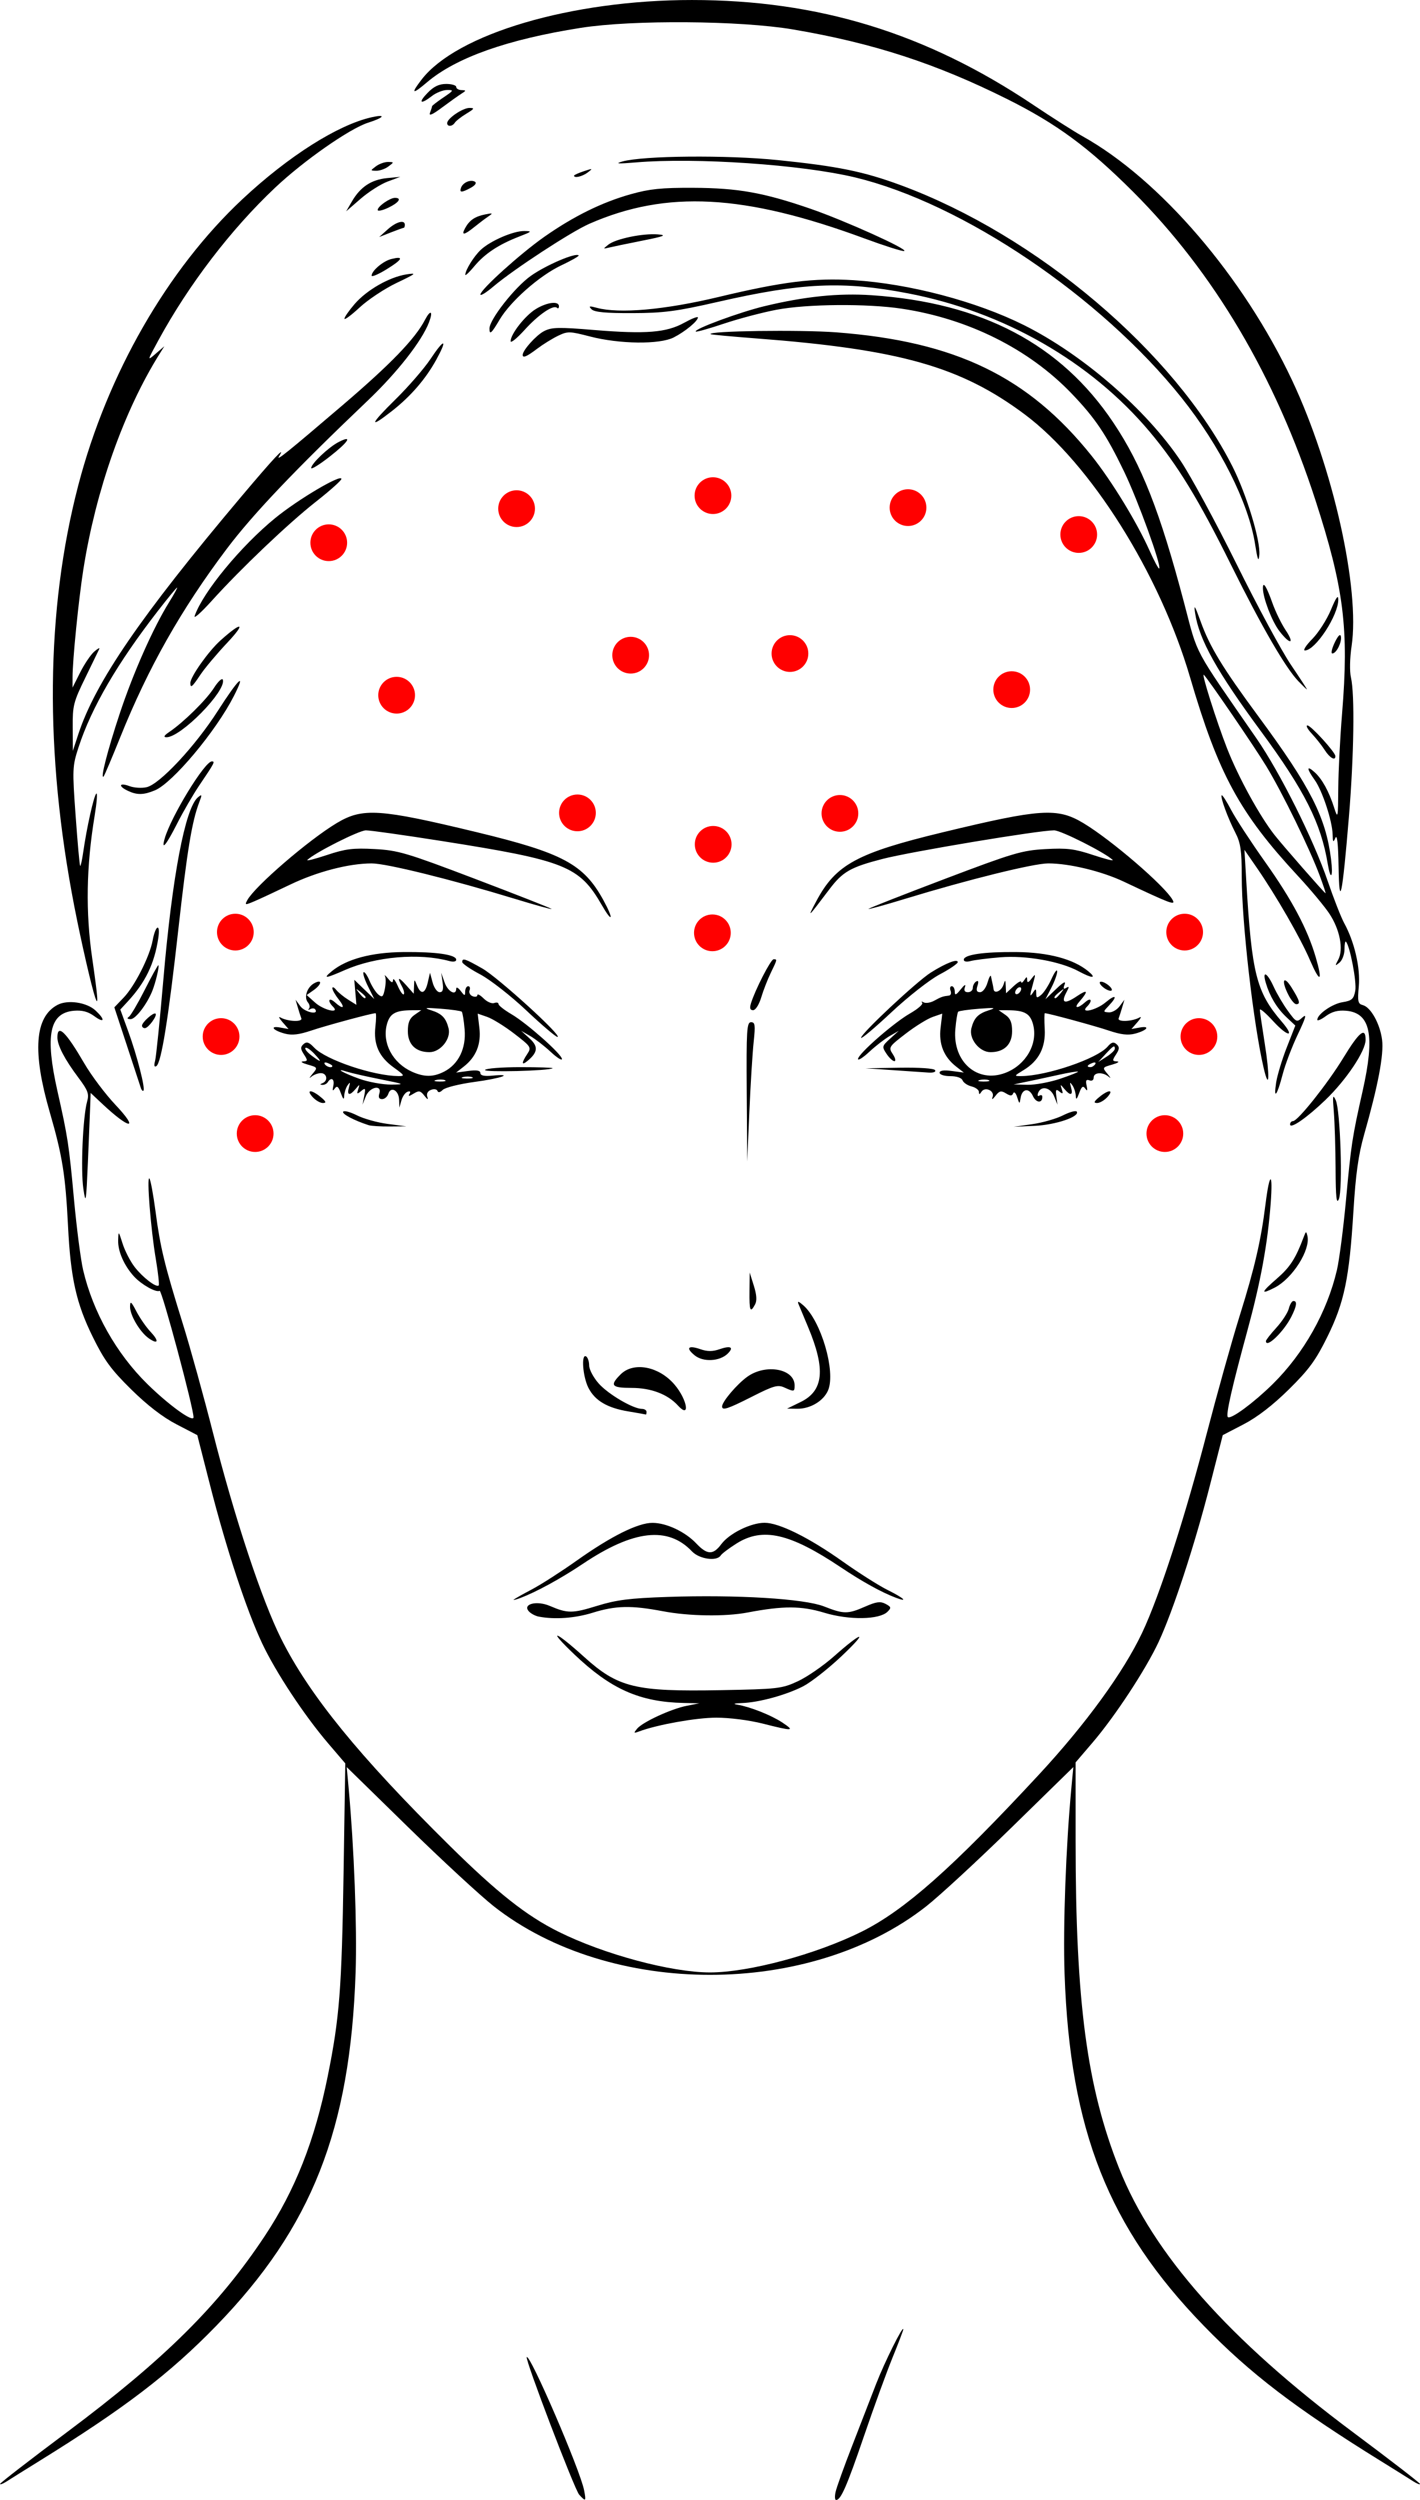 <svg xmlns:inkscape="http://www.inkscape.org/namespaces/inkscape" xmlns:sodipodi="http://sodipodi.sourceforge.net/DTD/sodipodi-0.dtd" xmlns="http://www.w3.org/2000/svg" xmlns:svg="http://www.w3.org/2000/svg" width="125mm" height="220mm" viewBox="0 0 125 220" id="svg1" xml:space="preserve" inkscape:version="1.3 (0e150ed6c4, 2023-07-21)" sodipodi:docname="0 toxina botulinica.svg"><defs id="defs1"></defs><g inkscape:label="Capa 1" inkscape:groupmode="layer" id="layer1" transform="translate(-42.912,-46.127)"><path style="fill:#000000;stroke-width:1.001" d="m 93.896,265.658 c -0.408,-0.447 -4.789,-11.935 -4.617,-12.106 0.294,-0.292 4.714,9.962 5.051,11.719 0.19,0.99 0.148,1.026 -0.434,0.388 z m 22.575,-0.256 c 0.09,-0.399 0.741,-2.209 1.446,-4.023 0.705,-1.814 1.655,-4.266 2.111,-5.45 0.729,-1.891 2.388,-5.223 2.401,-4.823 0.003,0.081 -0.427,1.208 -0.955,2.506 -0.528,1.298 -1.653,4.389 -2.5,6.871 -1.507,4.415 -2.044,5.645 -2.461,5.645 -0.114,0 -0.133,-0.326 -0.043,-0.725 z m -73.558,-0.686 c 0,-0.084 2.663,-2.144 5.918,-4.576 8.595,-6.424 13.342,-11.134 17.403,-17.267 2.67,-4.033 4.389,-8.399 5.528,-14.044 1.037,-5.139 1.233,-7.653 1.393,-17.864 l 0.152,-9.659 -1.478,-1.728 c -2.127,-2.486 -4.632,-6.275 -5.841,-8.835 -1.365,-2.889 -3.155,-8.32 -4.573,-13.874 l -1.136,-4.451 -1.834,-0.952 c -1.205,-0.625 -2.572,-1.679 -3.986,-3.073 -1.771,-1.745 -2.371,-2.565 -3.383,-4.622 -1.453,-2.95 -1.948,-5.17 -2.177,-9.754 -0.225,-4.5 -0.495,-6.182 -1.609,-10.024 -1.545,-5.327 -1.321,-8.385 0.693,-9.44 0.896,-0.469 2.567,-0.221 3.336,0.496 0.884,0.824 0.803,1.167 -0.117,0.493 -0.531,-0.389 -1.057,-0.529 -1.769,-0.47 -2.167,0.18 -2.573,2.15 -1.462,7.08 0.91,4.035 1.011,4.702 1.454,9.516 0.232,2.521 0.594,5.323 0.806,6.227 0.863,3.69 2.923,7.345 5.649,10.023 1.903,1.869 4.052,3.419 4.067,2.933 0.024,-0.742 -2.792,-11.25 -2.984,-11.133 -0.298,0.182 -1.594,-0.542 -2.249,-1.257 -0.872,-0.951 -1.43,-2.217 -1.401,-3.177 0.026,-0.864 0.029,-0.861 0.391,0.281 0.201,0.634 0.675,1.556 1.055,2.05 0.708,0.921 1.908,1.843 2.121,1.631 0.066,-0.065 -0.049,-1.12 -0.256,-2.344 -0.444,-2.627 -0.815,-7.31 -0.56,-7.068 0.098,0.093 0.342,1.408 0.542,2.922 0.42,3.177 0.796,4.718 2.408,9.893 0.643,2.063 1.842,6.396 2.664,9.628 1.89,7.428 4.268,14.613 5.961,18.012 2.474,4.968 6.874,10.377 14.832,18.237 4.214,4.161 6.775,6.186 9.611,7.596 3.998,1.989 9.922,3.579 13.331,3.579 3.409,0 9.333,-1.591 13.331,-3.579 3.802,-1.891 7.988,-5.596 15.624,-13.831 4.125,-4.448 7.443,-9.009 9.09,-12.494 1.522,-3.221 3.732,-10.033 5.661,-17.446 0.944,-3.627 2.258,-8.327 2.922,-10.444 1.31,-4.182 1.874,-6.623 2.272,-9.822 0.358,-2.882 0.67,-2.913 0.453,-0.045 -0.268,3.551 -0.88,6.889 -2.049,11.181 -1.374,5.044 -1.912,7.418 -1.722,7.606 0.246,0.244 2.273,-1.246 3.959,-2.909 2.726,-2.688 4.782,-6.34 5.643,-10.023 0.211,-0.904 0.574,-3.706 0.806,-6.227 0.443,-4.813 0.545,-5.481 1.454,-9.516 1.111,-4.93 0.705,-6.899 -1.462,-7.08 -0.712,-0.059 -1.238,0.08 -1.769,0.47 -0.415,0.305 -0.755,0.452 -0.755,0.328 0,-0.49 1.305,-1.402 2.217,-1.549 0.83,-0.134 0.986,-0.273 1.126,-1.013 0.142,-0.749 -0.473,-3.966 -0.824,-4.315 -0.069,-0.068 -0.125,0.237 -0.125,0.679 0,0.442 -0.199,0.966 -0.442,1.165 -0.403,0.33 -0.413,0.307 -0.107,-0.262 0.484,-0.901 0.139,-2.666 -0.795,-4.064 -0.434,-0.649 -1.67,-2.13 -2.747,-3.291 -5.146,-5.543 -7.009,-8.972 -9.499,-17.477 -2.677,-9.145 -8.763,-18.821 -14.563,-23.153 -5.622,-4.199 -10.98,-5.717 -23.574,-6.678 -2.194,-0.167 -4.027,-0.337 -4.072,-0.377 -0.33,-0.288 7.836,-0.407 11.073,-0.161 10.472,0.795 16.88,3.891 22.453,10.848 1.761,2.198 3.997,5.855 5.124,8.381 0.406,0.91 0.784,1.609 0.84,1.554 0.222,-0.22 -1.871,-5.999 -3.09,-8.529 -1.576,-3.271 -2.552,-4.72 -4.65,-6.9 -3.757,-3.903 -9.074,-6.554 -14.913,-7.435 -3.079,-0.464 -8.352,-0.419 -11.049,0.095 -1.25,0.238 -3.335,0.789 -4.633,1.225 -1.299,0.435 -2.407,0.747 -2.462,0.691 -0.207,-0.205 3.861,-1.708 6.044,-2.233 3.584,-0.862 6.515,-1.162 9.441,-0.965 9.71,0.653 16.646,4.306 21.267,11.2 2.513,3.749 4.13,7.875 6.262,15.974 1.221,4.639 0.703,3.673 6.335,11.813 2.089,3.019 5.036,8.92 6.287,12.587 0.52,1.523 1.172,3.185 1.45,3.693 0.903,1.649 1.428,3.931 1.278,5.563 -0.12,1.315 -0.074,1.529 0.353,1.639 0.705,0.183 1.517,1.643 1.699,3.057 0.166,1.286 -0.354,4.029 -1.58,8.338 -0.504,1.77 -0.743,3.482 -0.942,6.727 -0.362,5.919 -0.801,8.037 -2.298,11.073 -1.013,2.055 -1.616,2.878 -3.385,4.622 -1.414,1.394 -2.781,2.448 -3.986,3.073 l -1.834,0.952 -1.138,4.451 c -1.333,5.214 -3.237,11.02 -4.51,13.753 -1.123,2.41 -3.829,6.532 -5.807,8.845 l -1.5,1.753 0.001,6.932 c 0.003,14.189 0.991,21.619 3.83,28.785 2.987,7.539 9.684,15.097 20.57,23.213 3.255,2.427 5.918,4.481 5.918,4.565 0,0.084 -0.269,-0.02 -0.598,-0.233 -0.329,-0.212 -1.616,-1.016 -2.859,-1.786 -7.525,-4.661 -11.49,-7.691 -15.592,-11.916 -8.382,-8.634 -11.767,-17.191 -12.24,-30.949 -0.145,-4.199 0.118,-11.285 0.61,-16.487 l 0.162,-1.715 -5.419,5.299 c -2.981,2.915 -6.377,6.05 -7.547,6.968 -10.23,8.025 -27.801,8.025 -38.032,0 -1.17,-0.918 -4.566,-4.054 -7.547,-6.968 l -5.419,-5.299 0.158,1.715 c 0.496,5.392 0.76,12.316 0.625,16.355 -0.465,13.835 -3.853,22.431 -12.25,31.081 -4.102,4.225 -8.067,7.255 -15.592,11.916 -1.243,0.77 -2.53,1.574 -2.859,1.786 -0.329,0.212 -0.598,0.317 -0.598,0.233 z M 159.099,123.22 c -0.88,-2.377 -3.289,-7.312 -4.717,-9.664 -1.044,-1.718 -5.084,-7.63 -5.497,-8.043 -0.262,-0.262 1.114,4.095 2.043,6.471 0.994,2.541 2.883,5.982 4.195,7.642 0.766,0.968 4.391,5.109 4.474,5.11 0.035,4.1e-4 -0.19,-0.682 -0.499,-1.516 z M 98.99,198.258 c 0.482,-0.588 3.004,-1.752 4.381,-2.022 l 1.11,-0.218 -1.36,-0.029 c -3.897,-0.083 -6.442,-1.214 -9.677,-4.3 -2.408,-2.297 -1.717,-2.107 0.885,0.244 2.994,2.705 4.502,3.071 12.048,2.929 5.013,-0.094 5.36,-0.134 6.759,-0.78 0.811,-0.374 2.243,-1.361 3.183,-2.192 2.586,-2.289 3.083,-2.297 0.662,-0.01 -1.17,1.105 -2.694,2.298 -3.386,2.651 -1.497,0.764 -3.888,1.416 -5.38,1.466 -0.671,0.022 -0.825,0.075 -0.41,0.141 1.112,0.176 3.006,0.927 3.985,1.579 1.129,0.753 0.931,0.763 -1.724,0.09 -1.189,-0.302 -2.944,-0.527 -4.098,-0.526 -1.765,0.002 -5.211,0.617 -6.806,1.216 -0.47,0.176 -0.49,0.149 -0.172,-0.239 z m -8.652,-9.868 c -0.318,-0.061 -0.721,-0.282 -0.895,-0.489 -0.53,-0.633 0.736,-0.938 1.873,-0.452 1.561,0.668 1.974,0.668 4.151,-0.005 1.709,-0.528 2.865,-0.674 6.222,-0.789 6.085,-0.207 12.024,0.155 13.766,0.84 1.736,0.683 2.085,0.684 3.617,0.012 0.985,-0.432 1.339,-0.479 1.794,-0.238 0.501,0.266 0.52,0.346 0.171,0.692 -0.713,0.707 -3.37,0.75 -5.557,0.089 -2.036,-0.615 -3.604,-0.621 -6.743,-0.025 -1.997,0.379 -5.152,0.332 -7.49,-0.112 -2.765,-0.525 -4.138,-0.495 -6.164,0.135 -1.56,0.485 -3.336,0.612 -4.744,0.341 z m -2.205,-1.495 c 0.072,-0.071 0.787,-0.475 1.59,-0.897 0.803,-0.422 2.597,-1.573 3.986,-2.559 3.012,-2.135 5.375,-3.309 6.649,-3.301 1.224,0.007 2.868,0.781 3.84,1.807 0.97,1.024 1.486,1.039 2.212,0.064 0.705,-0.945 2.594,-1.877 3.806,-1.877 1.284,2.8e-4 3.917,1.305 6.887,3.413 1.395,0.99 3.165,2.113 3.933,2.495 1.453,0.723 1.877,1.118 0.74,0.689 -1.266,-0.477 -2.953,-1.41 -4.879,-2.698 -4.458,-2.98 -6.847,-3.524 -9.142,-2.08 -0.669,0.421 -1.298,0.896 -1.398,1.055 -0.339,0.544 -1.882,0.327 -2.529,-0.355 -2.115,-2.233 -5.154,-1.891 -9.589,1.08 -1.951,1.307 -4.111,2.488 -5.53,3.023 -0.39,0.147 -0.651,0.209 -0.579,0.138 z M 98.247,170.336 c -1.875,-0.308 -2.962,-0.948 -3.539,-2.083 -0.5,-0.984 -0.649,-3.036 -0.2,-2.761 0.146,0.09 0.266,0.449 0.266,0.798 0,0.349 0.378,1.062 0.84,1.584 0.838,0.947 3.031,2.234 3.805,2.234 0.224,0 0.408,0.119 0.408,0.264 0,0.145 -0.03,0.25 -0.066,0.233 -0.037,-0.017 -0.718,-0.138 -1.513,-0.269 z m 4.349,-0.518 c -0.912,-1 -2.372,-1.556 -4.088,-1.556 -1.777,0 -1.947,-0.214 -0.954,-1.199 1.138,-1.129 3.376,-0.695 4.745,0.92 1.118,1.318 1.397,3.042 0.296,1.836 z m 3.88,0.078 c 0,-0.425 1.332,-1.989 2.242,-2.631 1.628,-1.149 4.141,-0.679 4.141,0.774 0,0.572 -0.036,0.579 -0.903,0.187 -0.575,-0.26 -0.945,-0.156 -2.813,0.791 -2.174,1.102 -2.667,1.264 -2.667,0.878 z m 6.915,-0.392 c 2.025,-0.986 2.213,-2.879 0.656,-6.595 -0.377,-0.9 -0.759,-1.815 -0.849,-2.033 -0.113,-0.275 0.017,-0.239 0.425,0.116 1.566,1.365 2.873,5.831 2.187,7.474 -0.394,0.943 -1.568,1.646 -2.726,1.632 l -0.89,-0.011 z m -9.315,-4.096 c -0.832,-0.669 -0.599,-0.929 0.495,-0.55 0.613,0.212 1.069,0.212 1.682,0 0.984,-0.34 1.288,-0.177 0.72,0.386 -0.689,0.684 -2.148,0.767 -2.897,0.164 z m -48.06,-1.504 c -0.781,-0.542 -1.67,-2.044 -1.656,-2.795 0.01,-0.532 0.096,-0.466 0.562,0.427 0.303,0.58 0.857,1.38 1.232,1.778 0.778,0.824 0.697,1.171 -0.138,0.59 z m 98.332,0.236 c 0,-0.091 0.416,-0.622 0.924,-1.18 0.508,-0.558 1,-1.314 1.093,-1.681 0.093,-0.366 0.275,-0.666 0.406,-0.666 0.351,0 0.29,0.451 -0.192,1.398 -0.678,1.334 -2.23,2.816 -2.23,2.129 z m -45.461,-4.384 0.018,-1.649 0.366,1.166 c 0.252,0.8 0.285,1.317 0.106,1.649 -0.422,0.782 -0.509,0.576 -0.49,-1.166 z m 46.411,-1.097 c 1.186,-1.029 1.672,-1.784 2.393,-3.717 0.176,-0.473 0.208,-0.48 0.308,-0.064 0.295,1.223 -1.303,3.753 -2.88,4.562 -1.266,0.649 -1.216,0.429 0.179,-0.781 z M 50.25,150.734 c -0.245,-1.66 -0.044,-6.332 0.329,-7.664 0.191,-0.68 0.083,-0.976 -0.766,-2.11 -1.216,-1.623 -1.848,-2.837 -1.848,-3.548 0,-1.216 0.748,-0.49 2.373,2.302 0.614,1.056 1.842,2.688 2.727,3.627 2.152,2.282 1.278,2.208 -1.177,-0.1 l -0.997,-0.937 -0.034,1.043 c -0.019,0.574 -0.111,2.823 -0.205,5 -0.156,3.623 -0.19,3.824 -0.402,2.388 z M 160.482,148.978 c -0.009,-1.829 -0.08,-4.084 -0.157,-5.012 -0.117,-1.414 -0.09,-1.581 0.168,-1.028 0.411,0.88 0.634,7.847 0.278,8.705 -0.209,0.504 -0.277,-0.125 -0.29,-2.665 z m -51.837,-6.765 c -0.037,-5.431 0.006,-6.133 0.378,-6.133 0.359,0 0.393,0.251 0.233,1.736 -0.103,0.955 -0.273,3.715 -0.378,6.133 l -0.191,4.397 z m -33.287,2.929 c -1.264,-0.409 -2.36,-0.988 -2.239,-1.183 0.077,-0.124 0.624,0.02 1.216,0.319 0.592,0.299 1.812,0.64 2.712,0.756 l 1.635,0.211 -1.463,0.013 c -0.805,0.007 -1.642,-0.045 -1.862,-0.116 z m 58.417,-0.088 c 0.9,-0.127 2.12,-0.477 2.712,-0.776 0.592,-0.299 1.137,-0.446 1.212,-0.326 0.276,0.444 -1.863,1.166 -3.698,1.249 l -1.862,0.084 z m 22.7,0.021 c 0,-0.159 0.117,-0.29 0.26,-0.29 0.419,0 3.05,-3.308 4.421,-5.557 1.404,-2.304 1.968,-2.761 1.968,-1.598 0,0.982 -1.683,3.505 -3.517,5.274 -1.637,1.578 -3.131,2.614 -3.131,2.171 z m -78.431,-2.174 c -0.031,-0.826 -0.728,-1.208 -0.948,-0.52 -0.083,0.259 -0.33,0.47 -0.549,0.47 -0.266,0 -0.347,-0.161 -0.244,-0.484 0.266,-0.83 -0.853,-0.603 -1.19,0.242 l -0.29,0.725 0.151,-0.771 c 0.134,-0.681 0.102,-0.731 -0.27,-0.424 -0.364,0.299 -0.4,0.279 -0.261,-0.152 0.152,-0.47 0.139,-0.472 -0.223,-0.037 -0.529,0.637 -0.793,0.578 -0.591,-0.132 0.132,-0.465 0.108,-0.508 -0.111,-0.198 -0.154,0.218 -0.291,0.633 -0.304,0.923 -0.019,0.405 -0.09,0.352 -0.302,-0.228 -0.215,-0.585 -0.335,-0.674 -0.534,-0.396 -0.187,0.262 -0.221,0.199 -0.126,-0.234 0.133,-0.601 -0.182,-0.815 -0.484,-0.33 -0.09,0.145 -0.307,0.254 -0.481,0.243 -0.228,-0.015 -0.224,-0.058 0.016,-0.154 0.508,-0.203 0.396,-0.88 -0.146,-0.88 -0.263,0 -0.649,0.148 -0.857,0.33 -0.208,0.181 -0.16,0.069 0.108,-0.249 0.482,-0.574 0.478,-0.581 -0.406,-0.834 -0.491,-0.14 -0.68,-0.265 -0.421,-0.278 0.425,-0.021 0.434,-0.082 0.087,-0.617 -0.316,-0.488 -0.323,-0.649 -0.036,-0.906 0.274,-0.245 0.475,-0.179 0.937,0.308 1.02,1.077 5.206,2.489 7.424,2.505 0.575,0.004 0.533,-0.071 -0.42,-0.756 -1.301,-0.935 -1.793,-2.03 -1.615,-3.596 0.074,-0.65 0.079,-1.183 0.012,-1.183 -0.325,0 -4.37,1.093 -5.663,1.53 -1.063,0.359 -1.695,0.433 -2.314,0.27 -1.06,-0.28 -1.388,-0.716 -0.404,-0.536 l 0.723,0.132 -0.532,-0.611 c -0.293,-0.336 -0.379,-0.522 -0.192,-0.414 0.632,0.367 1.98,0.427 1.849,0.082 -0.067,-0.176 -0.209,-0.617 -0.315,-0.98 l -0.194,-0.659 0.427,0.577 c 0.386,0.522 1.63,0.794 1.314,0.287 -0.073,-0.117 -0.274,-0.133 -0.447,-0.035 -0.173,0.098 -0.225,0.081 -0.117,-0.037 0.108,-0.119 0.069,-0.369 -0.088,-0.557 -0.376,-0.45 -0.071,-1.353 0.574,-1.695 0.714,-0.379 0.648,0.115 -0.085,0.629 l -0.598,0.42 0.746,0.668 c 0.754,0.675 2.226,1.004 1.568,0.351 -0.517,-0.513 -0.365,-0.861 0.167,-0.384 0.749,0.672 0.946,0.517 0.331,-0.258 -0.303,-0.382 -0.551,-0.82 -0.551,-0.974 0,-0.153 0.15,-0.092 0.332,0.136 0.183,0.228 0.659,0.619 1.059,0.869 l 0.726,0.454 -0.094,-1.102 -0.094,-1.102 0.883,0.849 0.883,0.849 -0.551,-1.104 c -0.303,-0.607 -0.483,-1.171 -0.4,-1.253 0.083,-0.082 0.319,0.249 0.524,0.736 0.205,0.487 0.556,1.036 0.779,1.22 0.346,0.285 0.43,0.213 0.572,-0.489 0.091,-0.452 0.098,-0.959 0.014,-1.125 -0.083,-0.166 0.037,-0.072 0.267,0.209 0.31,0.38 0.424,0.414 0.44,0.132 0.012,-0.209 0.197,0.019 0.412,0.508 0.215,0.488 0.454,0.825 0.532,0.748 0.078,-0.077 0.012,-0.38 -0.146,-0.673 -0.467,-0.866 -0.332,-0.911 0.369,-0.121 l 0.656,0.74 0.025,-0.659 c 0.025,-0.657 0.026,-0.658 0.266,-0.066 0.341,0.84 0.715,0.736 0.944,-0.264 l 0.197,-0.857 0.231,0.857 c 0.127,0.472 0.404,0.857 0.616,0.857 0.282,0 0.352,-0.229 0.262,-0.857 l -0.122,-0.857 0.3,0.857 c 0.286,0.816 1.021,1.207 1.021,0.543 0,-0.173 0.176,-0.084 0.39,0.198 0.353,0.463 0.391,0.468 0.399,0.051 0.005,-0.254 0.124,-0.462 0.266,-0.462 0.142,0 0.195,0.163 0.118,0.362 -0.077,0.199 0.046,0.433 0.274,0.519 0.228,0.087 0.414,0.043 0.414,-0.098 0,-0.141 0.249,-0.009 0.552,0.292 0.304,0.301 0.723,0.483 0.931,0.404 0.208,-0.079 0.378,-0.04 0.378,0.086 0,0.127 0.509,0.528 1.13,0.891 1.365,0.798 4.455,3.537 4.455,3.95 0,0.162 -0.449,-0.123 -0.997,-0.635 -0.549,-0.511 -1.356,-1.137 -1.795,-1.389 l -0.798,-0.459 0.742,0.673 c 0.782,0.709 0.732,1.223 -0.196,1.986 -0.524,0.431 -0.529,0.169 -0.013,-0.613 0.387,-0.586 0.348,-0.647 -1.137,-1.791 -0.846,-0.651 -1.917,-1.315 -2.381,-1.476 l -0.843,-0.292 0.15,1.253 c 0.17,1.428 -0.286,2.56 -1.375,3.41 l -0.675,0.526 1.068,-0.142 c 0.748,-0.1 1.068,-0.044 1.068,0.184 0,0.22 0.338,0.294 1.041,0.228 2.007,-0.19 0.813,0.233 -1.57,0.556 -1.324,0.179 -2.575,0.492 -2.78,0.696 -0.23,0.228 -0.408,0.264 -0.465,0.093 -0.051,-0.152 -0.307,-0.195 -0.569,-0.095 -0.293,0.111 -0.418,0.345 -0.327,0.609 0.103,0.295 0.023,0.266 -0.257,-0.093 -0.351,-0.45 -0.481,-0.475 -0.959,-0.178 -0.394,0.244 -0.496,0.251 -0.355,0.025 0.125,-0.201 0.065,-0.274 -0.164,-0.198 -0.199,0.066 -0.443,0.408 -0.542,0.76 l -0.18,0.64 z m -1.622,-1.791 c -1.243,-0.248 -2.56,-0.546 -2.926,-0.662 -1.256,-0.401 -0.351,0.12 1.088,0.627 0.791,0.279 2.037,0.502 2.769,0.496 1.249,-0.01 1.192,-0.038 -0.931,-0.461 z m 5.657,0.073 c -0.18,-0.072 -0.539,-0.077 -0.798,-0.01 -0.259,0.067 -0.111,0.126 0.327,0.131 0.439,0.005 0.651,-0.049 0.47,-0.122 z m 2.394,-0.264 c -0.18,-0.072 -0.539,-0.077 -0.798,-0.01 -0.259,0.067 -0.111,0.126 0.327,0.131 0.439,0.005 0.651,-0.049 0.47,-0.122 z m -2.478,-0.48 c 1.279,-0.656 1.957,-2.043 1.817,-3.715 -0.066,-0.789 -0.18,-1.494 -0.253,-1.566 -0.073,-0.072 -0.901,-0.191 -1.84,-0.263 -1.38,-0.106 -1.548,-0.081 -0.876,0.13 0.966,0.304 1.322,0.669 1.556,1.596 0.233,0.921 -0.711,2.097 -1.683,2.097 -1.205,0 -1.902,-0.677 -1.902,-1.847 0,-0.76 0.153,-1.131 0.591,-1.436 l 0.591,-0.411 -0.791,0.004 c -1.475,0.007 -1.967,0.276 -2.229,1.218 -0.458,1.646 0.496,3.442 2.236,4.209 1.051,0.463 1.853,0.458 2.78,-0.017 z m -9.828,-0.506 c 0,-0.057 -0.186,-0.174 -0.413,-0.261 -0.237,-0.09 -0.343,-0.046 -0.25,0.104 0.156,0.251 0.663,0.371 0.663,0.157 z m -1.595,-1.082 c -0.343,-0.362 -0.691,-0.591 -0.774,-0.51 -0.083,0.082 0.147,0.376 0.511,0.653 0.908,0.692 1.005,0.64 0.263,-0.143 z m 4.52,-4.981 c 0,-0.055 -0.209,-0.263 -0.465,-0.462 -0.422,-0.328 -0.431,-0.319 -0.1,0.1 0.347,0.439 0.566,0.579 0.566,0.362 z m -4.654,8.805 c -0.62,-0.679 -0.117,-0.685 0.702,-0.009 0.477,0.394 0.526,0.521 0.204,0.528 -0.233,0.005 -0.641,-0.229 -0.906,-0.519 z m 62.011,0 c -0.118,-0.369 -0.271,-0.518 -0.346,-0.339 -0.104,0.249 -0.247,0.25 -0.64,0.007 -0.42,-0.26 -0.576,-0.225 -0.913,0.207 -0.28,0.36 -0.36,0.389 -0.257,0.093 0.186,-0.535 -0.679,-0.92 -0.987,-0.439 -0.164,0.257 -0.218,0.26 -0.221,0.014 -0.002,-0.179 -0.295,-0.397 -0.65,-0.485 -0.355,-0.088 -0.71,-0.328 -0.79,-0.533 -0.086,-0.223 -0.52,-0.372 -1.083,-0.372 -0.522,0 -0.939,-0.133 -0.939,-0.299 0,-0.196 0.366,-0.25 1.068,-0.156 l 1.068,0.142 -0.675,-0.526 c -1.089,-0.85 -1.546,-1.982 -1.375,-3.41 l 0.15,-1.253 -0.843,0.292 c -0.464,0.16 -1.535,0.824 -2.381,1.476 -1.492,1.149 -1.525,1.202 -1.131,1.8 0.224,0.339 0.287,0.616 0.141,0.616 -0.146,0 -0.459,-0.293 -0.696,-0.651 -0.413,-0.624 -0.399,-0.679 0.326,-1.336 l 0.756,-0.685 -0.798,0.459 c -0.439,0.253 -1.247,0.878 -1.795,1.389 -0.549,0.511 -0.997,0.797 -0.997,0.635 0,-0.441 3.14,-3.189 4.587,-4.016 0.695,-0.397 1.173,-0.819 1.064,-0.939 -0.11,-0.12 -0.052,-0.134 0.128,-0.031 0.18,0.102 0.599,0.037 0.931,-0.146 0.611,-0.337 0.767,-0.391 1.297,-0.45 0.162,-0.018 0.226,-0.211 0.141,-0.429 -0.084,-0.218 -0.037,-0.396 0.105,-0.396 0.142,0 0.26,0.208 0.264,0.462 0.005,0.375 0.105,0.338 0.535,-0.198 0.319,-0.397 0.464,-0.476 0.365,-0.198 -0.113,0.316 -0.03,0.462 0.262,0.462 0.235,0 0.427,-0.171 0.427,-0.38 0,-0.209 0.133,-0.461 0.294,-0.561 0.198,-0.121 0.236,0.003 0.115,0.38 -0.13,0.406 -0.066,0.561 0.23,0.561 0.233,0 0.517,-0.369 0.659,-0.857 0.137,-0.472 0.275,-0.709 0.307,-0.528 0.032,0.181 0.087,0.448 0.124,0.594 0.037,0.145 0.081,0.383 0.1,0.528 0.057,0.448 0.688,0.161 0.871,-0.396 0.154,-0.471 0.176,-0.459 0.199,0.112 l 0.027,0.639 0.665,-0.62 c 0.366,-0.341 0.667,-0.51 0.669,-0.376 0.002,0.134 0.12,0.066 0.262,-0.152 0.217,-0.334 0.258,-0.336 0.262,-0.015 0.003,0.273 0.115,0.235 0.394,-0.132 0.356,-0.467 0.368,-0.431 0.133,0.409 -0.32,1.146 -0.319,1.295 0.009,0.793 0.217,-0.333 0.258,-0.317 0.262,0.098 0.004,0.428 0.062,0.446 0.441,0.134 0.24,-0.198 0.651,-0.836 0.912,-1.417 0.261,-0.582 0.483,-0.875 0.494,-0.652 0.01,0.223 -0.219,0.868 -0.509,1.433 l -0.528,1.027 0.943,-0.905 c 0.621,-0.596 0.877,-0.733 0.749,-0.4 -0.143,0.371 -0.105,0.45 0.143,0.298 0.268,-0.164 0.274,-0.089 0.028,0.367 -0.523,0.969 -0.19,1.111 0.893,0.381 0.991,-0.668 1.066,-0.493 0.213,0.494 -0.507,0.586 -0.119,0.604 0.526,0.025 0.532,-0.478 0.684,-0.129 0.167,0.384 -0.657,0.652 0.802,0.324 1.629,-0.366 0.913,-0.762 1.106,-0.578 0.293,0.281 -0.521,0.55 -0.521,0.555 -0.003,0.594 0.287,0.021 0.714,-0.221 0.949,-0.538 l 0.427,-0.577 -0.194,0.659 c -0.107,0.363 -0.249,0.804 -0.315,0.98 -0.131,0.345 1.217,0.285 1.849,-0.082 0.187,-0.109 0.101,0.078 -0.192,0.414 l -0.532,0.611 0.723,-0.132 c 0.984,-0.18 0.656,0.256 -0.404,0.536 -0.619,0.163 -1.251,0.09 -2.314,-0.269 -1.218,-0.412 -5.329,-1.529 -5.629,-1.53 -0.049,-1.9e-4 -0.054,0.623 -0.011,1.385 0.091,1.632 -0.516,2.81 -1.87,3.629 -0.835,0.505 -0.842,0.524 -0.202,0.521 2.234,-0.012 6.687,-1.527 7.601,-2.586 0.349,-0.404 0.531,-0.455 0.794,-0.22 0.276,0.247 0.268,0.418 -0.044,0.899 -0.347,0.535 -0.338,0.596 0.087,0.617 0.259,0.013 0.07,0.138 -0.421,0.278 -0.884,0.252 -0.888,0.26 -0.406,0.834 0.267,0.318 0.316,0.43 0.108,0.249 -0.518,-0.451 -1.336,-0.416 -1.336,0.058 0,0.227 -0.157,0.328 -0.38,0.243 -0.282,-0.107 -0.344,0.014 -0.243,0.47 0.099,0.444 0.066,0.515 -0.12,0.255 -0.199,-0.279 -0.319,-0.189 -0.534,0.396 -0.213,0.579 -0.283,0.632 -0.302,0.228 -0.014,-0.29 -0.151,-0.706 -0.304,-0.923 -0.219,-0.31 -0.243,-0.267 -0.111,0.198 0.201,0.71 -0.062,0.769 -0.591,0.132 -0.361,-0.435 -0.374,-0.433 -0.223,0.037 0.13,0.402 0.089,0.44 -0.208,0.196 -0.302,-0.248 -0.351,-0.171 -0.271,0.424 l 0.098,0.728 -0.289,-0.725 c -0.316,-0.793 -1.153,-0.981 -1.41,-0.316 -0.091,0.235 -0.046,0.341 0.105,0.248 0.145,-0.089 0.263,-0.043 0.263,0.103 0,0.589 -0.549,0.546 -0.83,-0.065 -0.348,-0.758 -0.96,-0.654 -1.088,0.184 -0.083,0.543 -0.098,0.539 -0.299,-0.088 z m 3.776,-1.612 c 0.914,-0.306 1.626,-0.591 1.581,-0.633 -0.045,-0.042 -0.799,0.083 -1.677,0.277 -0.878,0.194 -2.134,0.465 -2.793,0.601 l -1.197,0.248 1.212,0.032 c 0.666,0.018 1.96,-0.219 2.874,-0.525 z m -6.275,0.12 c -0.18,-0.072 -0.539,-0.077 -0.798,-0.01 -0.259,0.067 -0.111,0.126 0.327,0.131 0.439,0.005 0.651,-0.049 0.47,-0.122 z m 1.44,-0.635 c 1.841,-0.69 2.927,-2.598 2.452,-4.306 -0.261,-0.937 -0.755,-1.206 -2.228,-1.213 l -0.791,-0.004 0.591,0.411 c 0.438,0.305 0.591,0.675 0.591,1.436 0,1.17 -0.697,1.847 -1.902,1.847 -0.972,0 -1.916,-1.177 -1.683,-2.097 0.235,-0.927 0.59,-1.291 1.556,-1.596 0.672,-0.211 0.504,-0.236 -0.876,-0.13 -0.939,0.072 -1.767,0.191 -1.84,0.263 -0.073,0.072 -0.187,0.777 -0.253,1.566 -0.238,2.843 1.936,4.74 4.381,3.824 z m 7.928,-0.772 c 0.093,-0.15 -0.014,-0.194 -0.25,-0.104 -0.461,0.175 -0.545,0.364 -0.162,0.364 0.138,0 0.323,-0.117 0.413,-0.261 z m 1.731,-1.352 c 0,-0.359 -0.121,-0.29 -0.818,0.464 l -0.645,0.698 0.731,-0.464 c 0.402,-0.255 0.731,-0.569 0.731,-0.698 z m -4.753,-4.916 c 0.331,-0.418 0.321,-0.428 -0.1,-0.1 -0.443,0.345 -0.584,0.561 -0.365,0.561 0.055,0 0.265,-0.208 0.465,-0.462 z m -3.491,-0.361 c 0,-0.145 -0.12,-0.19 -0.266,-0.101 -0.146,0.09 -0.266,0.282 -0.266,0.427 0,0.145 0.12,0.19 0.266,0.101 0.146,-0.09 0.266,-0.282 0.266,-0.427 z m 6.878,9.519 c 0.819,-0.677 1.322,-0.67 0.702,0.009 -0.265,0.29 -0.672,0.524 -0.906,0.519 -0.322,-0.007 -0.273,-0.133 0.204,-0.528 z m 15.567,-1.28 c 0.098,-0.636 0.518,-2.024 0.933,-3.083 l 0.754,-1.926 -0.787,-0.742 c -0.845,-0.797 -1.474,-1.847 -1.818,-3.034 -0.324,-1.12 0.133,-0.887 0.698,0.356 0.274,0.603 0.84,1.564 1.256,2.134 0.736,1.008 0.773,1.024 1.282,0.567 0.4,-0.359 0.302,-0.004 -0.41,1.493 -0.514,1.08 -1.115,2.664 -1.337,3.52 -0.49,1.892 -0.818,2.302 -0.572,0.716 z m -99.945,0.469 c -0.065,-0.202 -0.615,-1.878 -1.223,-3.724 l -1.105,-3.357 0.827,-0.864 c 0.967,-1.01 2.281,-3.602 2.545,-5.022 0.263,-1.412 0.71,-1.547 0.489,-0.148 -0.352,2.241 -1.134,3.847 -2.691,5.531 l -0.645,0.697 0.706,1.941 c 0.773,2.126 1.513,5.017 1.329,5.198 -0.064,0.063 -0.169,-0.05 -0.234,-0.252 z m 98.846,-1.737 c -0.906,-3.881 -1.932,-12.842 -1.932,-16.871 0,-2.275 -0.097,-2.941 -0.558,-3.837 -0.671,-1.304 -1.349,-3.158 -1.207,-3.298 0.056,-0.056 0.432,0.527 0.835,1.294 0.403,0.768 1.742,2.818 2.976,4.556 2.375,3.345 3.737,5.904 4.466,8.392 0.644,2.198 0.385,2.332 -0.506,0.262 -0.843,-1.959 -2.962,-5.639 -4.675,-8.121 l -1.093,-1.583 0.164,2.77 c 0.483,8.164 0.884,9.745 3.128,12.36 1.208,1.408 0.532,1.361 -0.762,-0.053 -0.644,-0.703 -1.171,-1.153 -1.171,-1 0,0.153 0.189,1.465 0.421,2.915 0.467,2.927 0.413,4.348 -0.085,2.215 z m -68.543,0.164 c 0.084,-0.135 1.482,-0.246 3.107,-0.246 1.625,0 2.904,0.043 2.843,0.096 -0.267,0.231 -6.093,0.378 -5.951,0.15 z m 35.893,0.018 -2.394,-0.164 2.976,-0.05 c 1.754,-0.029 3.044,0.059 3.141,0.214 0.097,0.156 -0.142,0.243 -0.583,0.214 -0.411,-0.027 -1.824,-0.124 -3.141,-0.214 z M 56.563,139.484 c 0.094,-0.349 0.419,-3.543 0.724,-7.098 0.783,-9.146 1.927,-15.17 3.055,-16.099 0.358,-0.295 0.372,-0.244 0.113,0.43 -0.647,1.686 -1.07,4.254 -1.843,11.185 -0.883,7.918 -1.505,11.779 -1.939,12.045 -0.182,0.112 -0.22,-0.05 -0.11,-0.463 z m 62.147,-2.031 c 0,-0.378 4.922,-4.978 6.149,-5.746 1.335,-0.836 2.361,-1.232 2.361,-0.912 0,0.133 -0.714,0.619 -1.586,1.08 -0.881,0.466 -2.772,1.948 -4.255,3.336 -1.468,1.374 -2.67,2.383 -2.67,2.242 z m -29.472,-2.413 c -1.362,-1.283 -3.187,-2.709 -4.056,-3.168 -0.868,-0.459 -1.579,-0.946 -1.579,-1.083 0,-0.382 0.223,-0.311 1.761,0.562 1.392,0.79 7.145,6.028 6.616,6.025 -0.146,-9.2e-4 -1.381,-1.052 -2.743,-2.335 z m -33.826,1.345 c 0,-0.298 1.033,-1.214 1.192,-1.057 0.176,0.175 -0.637,1.279 -0.941,1.279 -0.138,0 -0.251,-0.1 -0.251,-0.223 z m -1.164,-0.77 c 0.164,-0.107 0.794,-1.173 1.399,-2.37 0.605,-1.197 1.146,-2.176 1.202,-2.176 0.123,0 -0.228,1.503 -0.523,2.242 -0.475,1.19 -1.482,2.506 -1.915,2.502 -0.291,-0.003 -0.352,-0.076 -0.163,-0.198 z m 54.766,-1.183 c 0.357,-1.176 1.75,-3.891 1.997,-3.891 0.332,0 0.332,-10e-5 -0.251,1.203 -0.277,0.571 -0.655,1.543 -0.84,2.16 -0.189,0.631 -0.5,1.121 -0.711,1.121 -0.265,0 -0.322,-0.174 -0.195,-0.594 z m 47.336,-0.712 c -0.682,-1.308 -0.467,-1.853 0.266,-0.673 0.713,1.148 0.796,1.451 0.399,1.451 -0.143,0 -0.442,-0.35 -0.665,-0.778 z m -105.058,0.185 c -0.317,-0.914 -1.239,-4.931 -1.831,-7.98 -2.637,-13.567 -2.523,-26.1 0.338,-37.077 2.551,-9.788 7.84,-19.007 14.454,-25.194 4.045,-3.784 8.408,-6.547 11.385,-7.211 1.304,-0.291 1.091,0.035 -0.314,0.479 -1.623,0.514 -5.675,3.344 -8.2,5.727 -3.887,3.668 -7.592,8.513 -10.265,13.419 -1.001,1.837 -1.002,1.843 -0.242,1.187 l 0.764,-0.659 -0.413,0.659 c -3.155,5.035 -5.62,12.002 -6.72,18.993 -0.417,2.652 -0.949,7.957 -0.95,9.482 l -9.09e-4,0.909 0.671,-1.335 c 0.369,-0.734 0.925,-1.559 1.236,-1.832 0.311,-0.273 0.511,-0.379 0.446,-0.233 -0.065,0.145 -0.621,1.29 -1.236,2.545 -1.029,2.103 -1.116,2.443 -1.103,4.353 l 0.014,2.071 0.474,-1.451 c 1.499,-4.585 5.514,-10.44 14.334,-20.905 2.898,-3.438 3.988,-4.601 3.343,-3.566 -0.301,0.483 0.707,-0.328 5.588,-4.497 4.239,-3.62 6.383,-5.839 7.251,-7.502 0.497,-0.952 0.748,-0.804 0.359,0.212 -0.631,1.646 -2.789,4.401 -5.376,6.866 -6.433,6.127 -10.128,10.013 -12.438,13.079 -4.001,5.313 -6.906,10.449 -9.354,16.539 -0.738,1.835 -1.399,3.396 -1.47,3.469 -0.331,0.339 0.347,-2.31 1.412,-5.519 1.2,-3.616 2.94,-7.537 4.358,-9.822 0.436,-0.703 0.749,-1.277 0.695,-1.277 -0.054,0 -0.81,0.92 -1.682,2.044 -3.584,4.624 -5.858,8.526 -6.987,11.992 -0.549,1.686 -0.56,1.926 -0.262,6.06 0.17,2.367 0.349,4.345 0.396,4.395 0.048,0.05 0.168,-0.485 0.268,-1.187 0.308,-2.163 0.93,-4.952 1.153,-5.173 0.117,-0.116 0.05,0.773 -0.148,1.975 -0.734,4.455 -0.8,8.451 -0.207,12.539 0.499,3.444 0.565,4.313 0.258,3.429 z m 88.809,-0.838 c -0.282,-0.204 -0.444,-0.439 -0.36,-0.522 0.084,-0.083 0.382,0.016 0.664,0.221 0.282,0.204 0.444,0.439 0.36,0.522 -0.084,0.083 -0.382,-0.016 -0.664,-0.221 z M 72.112,131.601 c 1.301,-1.076 3.495,-1.665 6.306,-1.694 2.882,-0.029 4.654,0.228 4.654,0.675 0,0.166 -0.248,0.215 -0.598,0.119 -2.654,-0.726 -6.489,-0.399 -9.183,0.783 -1.74,0.763 -1.99,0.788 -1.178,0.117 z m 65.747,-0.004 c -1.615,-0.874 -4.636,-1.412 -6.891,-1.228 -1.11,0.09 -2.288,0.239 -2.617,0.33 -0.352,0.098 -0.598,0.05 -0.598,-0.117 0,-0.447 1.772,-0.704 4.654,-0.675 2.811,0.029 5.005,0.618 6.306,1.694 0.781,0.646 0.344,0.644 -0.853,-0.004 z m -41.975,-5.829 c -1.972,-3.424 -3.205,-3.917 -14.105,-5.634 -3.271,-0.515 -6.266,-0.937 -6.655,-0.937 -0.605,0 -4.528,1.982 -5.156,2.605 -0.117,0.116 0.66,-0.08 1.726,-0.435 1.633,-0.543 2.293,-0.626 4.198,-0.523 2.073,0.112 2.806,0.329 8.845,2.625 3.621,1.377 6.648,2.566 6.727,2.644 0.078,0.078 -1.389,-0.327 -3.26,-0.898 -5.509,-1.683 -11.292,-3.113 -12.578,-3.109 -2.022,0.006 -4.812,0.732 -7.181,1.871 -1.243,0.597 -2.656,1.255 -3.14,1.461 -0.822,0.35 -0.862,0.344 -0.624,-0.096 0.663,-1.223 5.408,-5.311 7.878,-6.787 2.277,-1.36 3.742,-1.265 12.298,0.799 7.615,1.837 9.439,2.816 11.178,6 0.927,1.698 0.796,2.059 -0.151,0.415 z m 18.892,-0.349 c 1.711,-3.216 3.572,-4.228 11.133,-6.052 8.621,-2.08 10.076,-2.176 12.357,-0.814 2.461,1.47 7.215,5.562 7.874,6.778 0.269,0.497 -0.165,0.334 -4.314,-1.624 -1.928,-0.91 -4.771,-1.597 -6.626,-1.602 -1.286,-0.004 -7.069,1.426 -12.578,3.109 -1.871,0.572 -3.336,0.974 -3.255,0.894 0.081,-0.08 3.108,-1.268 6.727,-2.64 6.011,-2.279 6.775,-2.505 8.84,-2.62 1.911,-0.106 2.56,-0.026 4.198,0.519 1.066,0.355 1.842,0.55 1.726,0.435 -0.628,-0.623 -4.551,-2.605 -5.156,-2.605 -1.378,0 -12.64,1.878 -15.13,2.523 -2.794,0.724 -3.479,1.116 -4.654,2.669 -1.947,2.572 -1.975,2.597 -1.142,1.03 z m 45.967,-3.056 c -0.031,-1.964 -0.129,-2.848 -0.277,-2.506 -0.193,0.446 -0.231,0.399 -0.247,-0.306 -0.026,-1.18 -0.908,-3.854 -1.579,-4.788 -0.724,-1.008 -0.728,-1.33 -0.008,-0.684 0.663,0.596 1.266,1.69 1.728,3.141 0.319,1.001 0.338,0.913 0.357,-1.715 0.011,-1.523 0.162,-4.491 0.336,-6.595 0.613,-7.442 0.162,-11.042 -2.36,-18.81 -3.524,-10.854 -8.937,-20.002 -16.032,-27.09 -3.926,-3.922 -6.73,-5.987 -11.077,-8.158 -6.276,-3.135 -11.825,-4.939 -18.857,-6.132 -4.644,-0.788 -14.125,-0.86 -18.688,-0.142 -6.472,1.018 -10.989,2.619 -13.559,4.807 -1.285,1.094 -1.432,1.015 -0.461,-0.249 3.103,-4.035 13.199,-7.008 23.799,-7.008 11.132,0 20.609,2.908 30.031,9.216 1.694,1.134 3.646,2.377 4.337,2.762 6.823,3.796 14.172,12.354 18.483,21.524 3.589,7.634 5.978,18.332 5.22,23.369 -0.155,1.031 -0.18,2.216 -0.056,2.742 0.346,1.473 0.265,6.916 -0.182,12.311 -0.576,6.948 -0.844,8.224 -0.907,4.312 z m -0.949,-0.198 c -0.597,-3.607 -2.034,-6.458 -5.897,-11.704 -3.887,-5.278 -5.432,-8.053 -5.784,-10.388 -0.124,-0.824 -0.015,-0.658 0.497,0.763 0.802,2.221 1.916,4.05 5.08,8.338 4.579,6.205 5.925,8.852 6.393,12.569 0.201,1.595 -0.037,1.944 -0.289,0.423 z m -102.386,-2.242 c 0.554,-1.938 3.522,-6.793 4.152,-6.793 0.304,0 0.241,0.122 -1.104,2.11 -0.54,0.798 -1.418,2.311 -1.952,3.363 -0.966,1.904 -1.419,2.449 -1.096,1.319 z m -3.259,-4.213 c -0.861,-0.412 -0.738,-0.74 0.153,-0.406 0.413,0.155 1.101,0.197 1.529,0.094 1.161,-0.279 4.271,-3.614 6.243,-6.695 1.852,-2.892 2.556,-3.543 1.418,-1.31 -1.574,3.088 -5.387,7.64 -6.941,8.284 -1.005,0.417 -1.583,0.425 -2.402,0.033 z m 105.382,-3.569 c -0.255,-0.399 -0.77,-1.052 -1.144,-1.451 -0.374,-0.399 -0.547,-0.725 -0.385,-0.725 0.309,0 2.459,2.361 2.462,2.704 0.004,0.438 -0.496,0.156 -0.933,-0.528 z m -101.725,-1.596 c 1.252,-0.842 3.263,-2.822 3.937,-3.877 0.37,-0.58 0.723,-0.906 0.784,-0.726 0.33,0.982 -3.726,5.106 -4.98,5.064 -0.271,-0.009 -0.185,-0.163 0.259,-0.461 z m 99.399,-4.471 c -1.126,-1.166 -3.255,-4.842 -5.919,-10.222 -2.857,-5.767 -4.725,-8.824 -7.174,-11.736 -5.193,-6.175 -12.837,-10.552 -21.259,-12.172 -5.743,-1.105 -9.349,-0.943 -16.776,0.755 -3.63,0.83 -4.732,0.974 -7.5,0.983 -2.349,0.008 -3.34,-0.085 -3.59,-0.337 -0.286,-0.288 -0.208,-0.311 0.452,-0.132 1.982,0.538 5.987,0.183 10.726,-0.951 5.641,-1.35 8.419,-1.696 11.881,-1.479 4.917,0.307 10.821,1.865 15.023,3.964 5.154,2.575 10.76,7.433 13.773,11.938 0.897,1.341 3.117,5.437 4.932,9.101 1.815,3.664 3.963,7.641 4.772,8.838 0.809,1.197 1.447,2.176 1.416,2.176 -0.031,0 -0.371,-0.326 -0.756,-0.725 z m -97.537,0.155 c 0,-0.542 1.602,-2.803 2.655,-3.746 1.905,-1.707 2.274,-1.58 0.594,0.205 -0.919,0.977 -1.982,2.242 -2.362,2.812 -0.732,1.097 -0.886,1.224 -0.886,0.729 z m 100.736,-3.556 c 0.292,-0.608 0.492,-0.807 0.544,-0.541 0.1,0.505 -0.4,1.502 -0.753,1.502 -0.139,0 -0.045,-0.432 0.209,-0.961 z m -1.974,-0.316 c 0.548,-0.557 1.288,-1.714 1.643,-2.572 0.448,-1.081 0.646,-1.357 0.647,-0.9 0.001,1.403 -2.02,4.484 -2.941,4.484 -0.19,0 0.102,-0.456 0.651,-1.013 z m -2.893,-0.69 c -0.663,-0.863 -1.454,-2.924 -1.454,-3.791 0,-0.645 0.319,-0.142 0.839,1.322 0.267,0.753 0.788,1.822 1.157,2.375 0.837,1.255 0.408,1.329 -0.542,0.094 z m -95.491,-1.331 c 0.711,-2.08 4.065,-6.154 7.108,-8.632 2.029,-1.652 5.813,-3.886 5.813,-3.432 0,0.132 -1.002,1.027 -2.227,1.99 -2.448,1.924 -6.609,5.881 -9.205,8.755 -0.918,1.016 -1.588,1.609 -1.488,1.319 z M 153.393,94.005 C 152.82,90.366 150.304,85.364 146.913,81.119 139.792,72.208 127.637,64.009 118.178,61.738 113.491,60.613 104.166,59.975 98.896,60.419 c -1.602,0.135 -1.898,0.115 -1.197,-0.081 1.844,-0.516 9.204,-0.582 13.697,-0.122 5.254,0.537 7.527,1.001 10.771,2.194 12.007,4.418 24.167,14.721 29.241,24.777 1.242,2.461 2.48,6.544 2.36,7.784 -0.065,0.667 -0.155,0.434 -0.376,-0.967 z M 70.306,87.316 c 0,-0.385 1.535,-1.84 2.422,-2.294 1.276,-0.654 0.87,-0.009 -0.826,1.312 -0.878,0.684 -1.596,1.126 -1.596,0.982 z m 7.417,-6.039 c 1.144,-1.124 2.535,-2.729 3.09,-3.565 1.22,-1.837 1.532,-1.803 0.512,0.056 -0.936,1.705 -2.251,3.229 -3.91,4.529 -2.078,1.629 -1.947,1.195 0.307,-1.02 z m 11.2,-3.916 c 0,-0.415 1.191,-1.741 1.883,-2.096 0.67,-0.344 1.28,-0.357 4.429,-0.097 4.541,0.375 6.344,0.229 7.911,-0.64 0.661,-0.367 1.202,-0.577 1.202,-0.467 0,0.319 -1.118,1.244 -2.128,1.76 -1.235,0.632 -4.766,0.592 -7.368,-0.082 -1.802,-0.467 -1.97,-0.47 -2.824,-0.058 -0.5,0.241 -1.324,0.753 -1.832,1.137 -0.916,0.693 -1.273,0.845 -1.273,0.542 z m -1.064,-1.204 c 0,-0.627 1.274,-2.254 2.217,-2.833 0.989,-0.606 2.039,-0.733 2.039,-0.247 0,0.169 -0.075,0.233 -0.167,0.142 -0.313,-0.31 -1.624,0.581 -2.857,1.941 -0.677,0.747 -1.231,1.195 -1.231,0.995 z m -1.862,-1.115 c 0,-0.795 2.228,-3.633 3.639,-4.636 1.329,-0.944 3.951,-2.067 4.215,-1.805 0.059,0.058 -0.629,0.453 -1.528,0.876 -1.913,0.901 -4.469,3.151 -5.433,4.783 -0.72,1.218 -0.893,1.37 -0.893,0.782 z M 73.232,74.173 c 0,-0.139 0.406,-0.723 0.902,-1.297 1.06,-1.228 3.051,-2.367 4.55,-2.602 0.958,-0.15 0.874,-0.076 -0.852,0.747 -1.054,0.503 -2.52,1.474 -3.258,2.159 -0.738,0.685 -1.342,1.132 -1.342,0.993 z M 85.2,72.045 c 0,-0.426 3.531,-3.611 5.642,-5.089 2.571,-1.8 5.052,-3.022 7.578,-3.734 1.678,-0.473 2.73,-0.581 5.53,-0.568 3.924,0.018 6.2,0.425 10.313,1.845 3.013,1.04 8.652,3.584 8.244,3.719 -0.144,0.048 -1.72,-0.451 -3.502,-1.109 -10.577,-3.903 -17.424,-4.267 -24.218,-1.287 -1.618,0.71 -6.67,4.013 -8.456,5.529 -0.622,0.528 -1.13,0.84 -1.13,0.694 z m -9.574,-1.66 c 0,-0.429 1.014,-1.286 1.734,-1.465 1.142,-0.284 1.001,0.032 -0.402,0.896 -0.733,0.452 -1.333,0.708 -1.333,0.569 z m 8.245,-0.074 c 0,-0.415 0.765,-1.646 1.371,-2.207 0.858,-0.794 2.852,-1.655 3.815,-1.647 0.728,0.006 0.689,0.049 -0.449,0.49 -1.803,0.699 -3.025,1.508 -3.937,2.605 -0.44,0.53 -0.801,0.871 -0.801,0.759 z m 12.601,-2.66 c 0.64,-0.509 3.039,-1.006 4.343,-0.899 0.834,0.068 0.595,0.165 -1.386,0.559 -1.316,0.262 -2.633,0.536 -2.926,0.607 -0.517,0.127 -0.518,0.119 -0.032,-0.268 z M 77.036,66.317 c 0.759,-0.681 1.514,-0.883 1.514,-0.405 0,0.145 -0.045,0.264 -0.1,0.264 -0.055,0 -0.564,0.182 -1.13,0.405 l -1.03,0.405 z m 6.81,-0.097 c 0.381,-0.706 0.856,-1.036 1.754,-1.22 0.711,-0.145 0.742,-0.126 0.295,0.177 -0.276,0.187 -0.831,0.606 -1.235,0.933 -0.89,0.72 -1.163,0.756 -0.814,0.11 z m -7.689,-1.616 c 0,-0.312 1.076,-1.066 1.522,-1.066 0.634,0 0.343,0.428 -0.591,0.87 -0.512,0.242 -0.931,0.33 -0.931,0.196 z M 73.905,63.829 c 0.733,-1.253 1.704,-1.894 3.073,-2.027 l 1.174,-0.114 -1.111,0.413 c -0.611,0.227 -1.684,0.91 -2.385,1.519 l -1.275,1.106 z m 9.595,-1.194 c 0.178,-0.461 0.852,-0.741 1.228,-0.511 0.161,0.099 0.01,0.317 -0.356,0.519 -0.827,0.454 -1.049,0.452 -0.871,-0.008 z m 9.944,-1.05 c 0,-0.058 0.389,-0.235 0.864,-0.392 0.791,-0.262 0.82,-0.253 0.348,0.106 -0.476,0.361 -1.212,0.535 -1.212,0.286 z M 76.008,60.759 c 0.284,-0.213 0.763,-0.384 1.064,-0.379 0.539,0.008 0.539,0.015 0.031,0.396 -0.284,0.213 -0.763,0.384 -1.064,0.379 -0.539,-0.008 -0.539,-0.015 -0.031,-0.396 z m 6.266,-3.797 c 0,-0.409 1.365,-1.338 1.964,-1.337 0.478,8.39e-4 0.437,0.077 -0.273,0.506 -0.459,0.278 -0.915,0.634 -1.013,0.79 -0.217,0.349 -0.678,0.377 -0.678,0.041 z m -1.51,-0.916 c 0.099,-0.256 0.18,-0.51 0.18,-0.566 0,-0.055 0.447,-0.402 0.993,-0.77 0.923,-0.622 0.946,-0.669 0.332,-0.663 -0.363,0.003 -0.959,0.238 -1.325,0.522 -1.014,0.787 -1.258,0.626 -0.399,-0.264 0.548,-0.567 1.014,-0.791 1.646,-0.791 0.485,0 0.881,0.119 0.881,0.264 0,0.145 0.209,0.271 0.465,0.279 0.429,0.014 0.426,0.04 -0.028,0.33 -0.272,0.173 -1.041,0.721 -1.709,1.219 -0.834,0.621 -1.159,0.759 -1.035,0.44 z" id="path1"></path><circle style="fill:#ff0000;fill-opacity:1;stroke:#ff0000;stroke-width:0.383;stroke-miterlimit:1;stroke-opacity:1" id="path2" cx="105.623" cy="128.217" r="1.426"></circle><circle style="fill:#ff0000;fill-opacity:1;stroke:#ff0000;stroke-width:0.383;stroke-miterlimit:1;stroke-opacity:1" id="circle2" cx="93.744" cy="117.661" r="1.426"></circle><circle style="fill:#ff0000;fill-opacity:1;stroke:#ff0000;stroke-width:0.383;stroke-miterlimit:1;stroke-opacity:1" id="circle3" cx="116.849" cy="117.706" r="1.426"></circle><circle style="fill:#ff0000;fill-opacity:1;stroke:#ff0000;stroke-width:0.383;stroke-miterlimit:1;stroke-opacity:1" id="circle4" cx="105.692" cy="120.429" r="1.426"></circle><circle style="fill:#ff0000;fill-opacity:1;stroke:#ff0000;stroke-width:0.383;stroke-miterlimit:1;stroke-opacity:1" id="circle5" cx="77.827" cy="107.305" r="1.426"></circle><circle style="fill:#ff0000;fill-opacity:1;stroke:#ff0000;stroke-width:0.383;stroke-miterlimit:1;stroke-opacity:1" id="circle6" cx="98.429" cy="103.784" r="1.426"></circle><circle style="fill:#ff0000;fill-opacity:1;stroke:#ff0000;stroke-width:0.383;stroke-miterlimit:1;stroke-opacity:1" id="circle7" cx="131.97" cy="106.814" r="1.426"></circle><circle style="fill:#ff0000;fill-opacity:1;stroke:#ff0000;stroke-width:0.383;stroke-miterlimit:1;stroke-opacity:1" id="circle8" cx="112.45" cy="103.639" r="1.426"></circle><circle style="fill:#ff0000;fill-opacity:1;stroke:#ff0000;stroke-width:0.383;stroke-miterlimit:1;stroke-opacity:1" id="circle9" cx="105.672" cy="89.743" r="1.426"></circle><circle style="fill:#ff0000;fill-opacity:1;stroke:#ff0000;stroke-width:0.383;stroke-miterlimit:1;stroke-opacity:1" id="circle10" cx="122.843" cy="90.798" r="1.426"></circle><circle style="fill:#ff0000;fill-opacity:1;stroke:#ff0000;stroke-width:0.383;stroke-miterlimit:1;stroke-opacity:1" id="circle11" cx="137.871" cy="93.165" r="1.426"></circle><circle style="fill:#ff0000;fill-opacity:1;stroke:#ff0000;stroke-width:0.383;stroke-miterlimit:1;stroke-opacity:1" id="circle12" cx="88.386" cy="90.889" r="1.426"></circle><circle style="fill:#ff0000;fill-opacity:1;stroke:#ff0000;stroke-width:0.383;stroke-miterlimit:1;stroke-opacity:1" id="circle13" cx="71.851" cy="93.888" r="1.426"></circle><g id="g16"><circle style="fill:#ff0000;fill-opacity:1;stroke:#ff0000;stroke-width:0.383;stroke-miterlimit:1;stroke-opacity:1" id="circle14" cx="63.63" cy="128.153" r="1.426"></circle><circle style="fill:#ff0000;fill-opacity:1;stroke:#ff0000;stroke-width:0.383;stroke-miterlimit:1;stroke-opacity:1" id="circle15" cx="62.373" cy="137.343" r="1.426"></circle><circle style="fill:#ff0000;fill-opacity:1;stroke:#ff0000;stroke-width:0.383;stroke-miterlimit:1;stroke-opacity:1" id="circle16" cx="65.373" cy="145.882" r="1.426"></circle></g><g id="g19" transform="matrix(-1,0,0,1,210.825,0)"><circle style="fill:#ff0000;fill-opacity:1;stroke:#ff0000;stroke-width:0.383;stroke-miterlimit:1;stroke-opacity:1" id="circle17" cx="63.63" cy="128.153" r="1.426"></circle><circle style="fill:#ff0000;fill-opacity:1;stroke:#ff0000;stroke-width:0.383;stroke-miterlimit:1;stroke-opacity:1" id="circle18" cx="62.373" cy="137.343" r="1.426"></circle><circle style="fill:#ff0000;fill-opacity:1;stroke:#ff0000;stroke-width:0.383;stroke-miterlimit:1;stroke-opacity:1" id="circle19" cx="65.373" cy="145.882" r="1.426"></circle></g></g></svg>